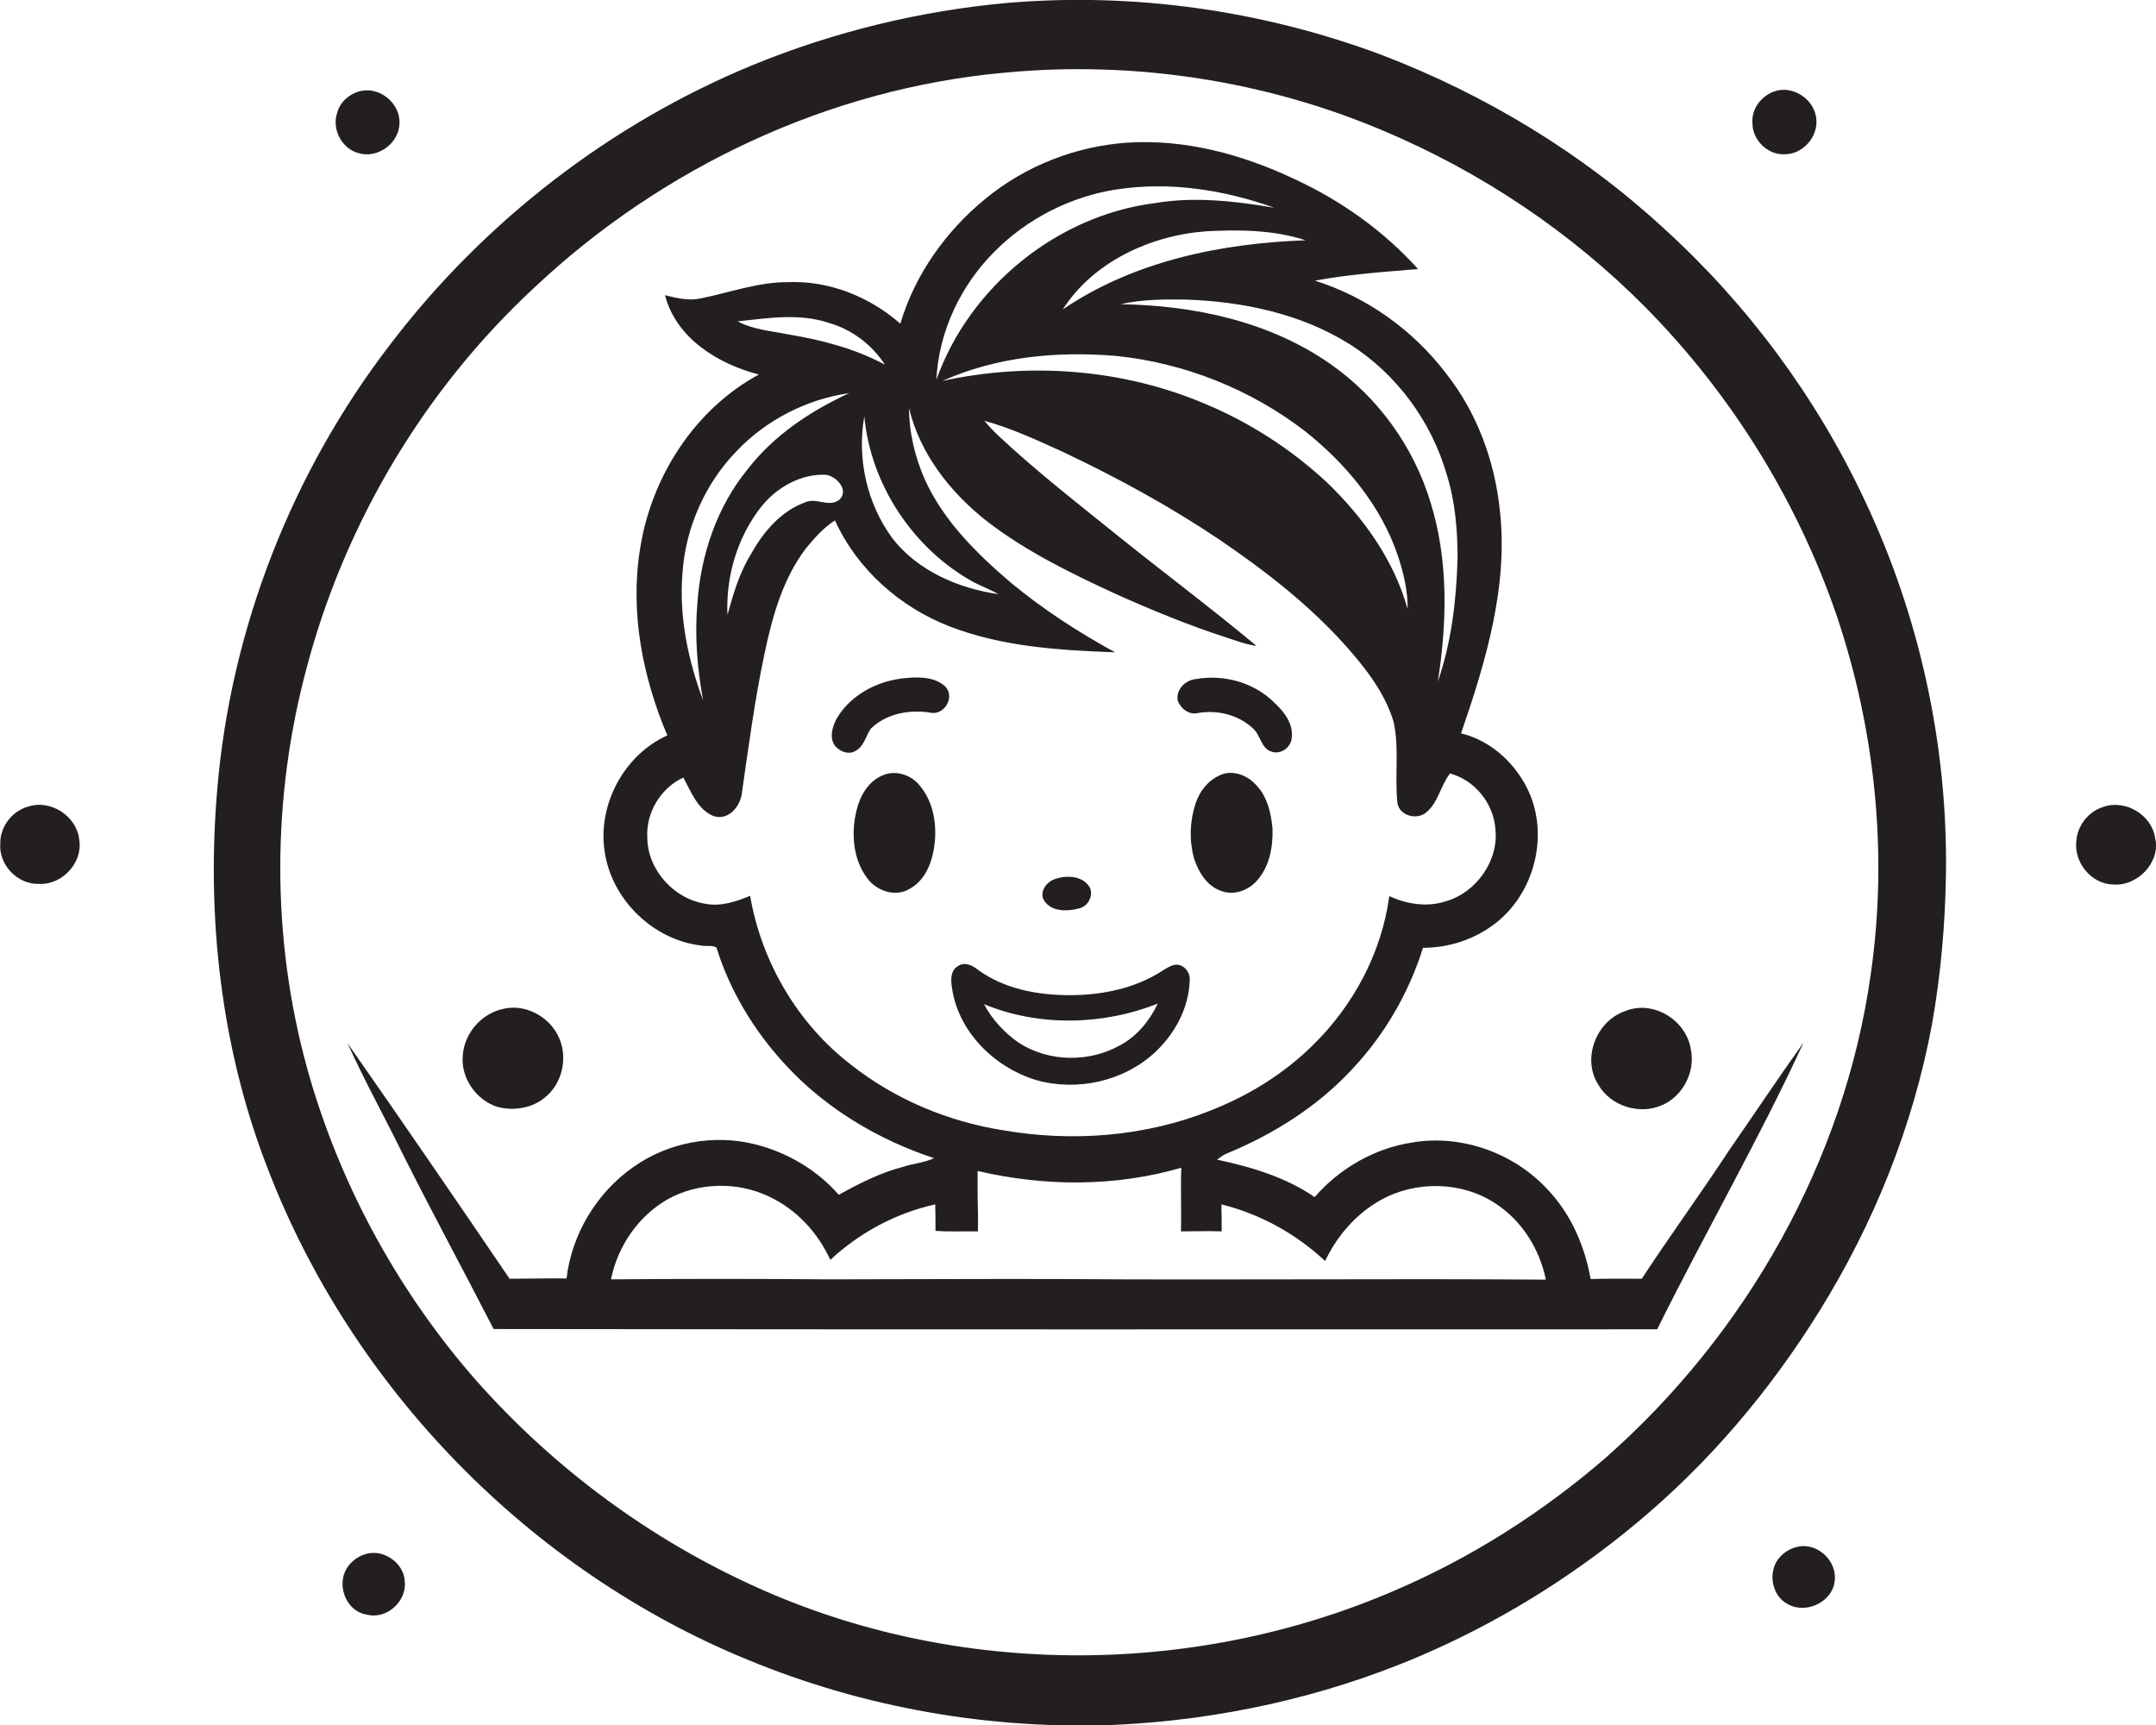 <?xml version="1.0" encoding="utf-8"?>
<!-- Generator: Adobe Illustrator 19.2.0, SVG Export Plug-In . SVG Version: 6.00 Build 0)  -->
<svg version="1.1" id="Layer_1" xmlns="http://www.w3.org/2000/svg" xmlns:xlink="http://www.w3.org/1999/xlink" x="0px" y="0px"
	 viewBox="0 0 742.1 593.8" enable-background="new 0 0 742.1 593.8" xml:space="preserve">
<g>
	<path fill="#231F20" d="M572.8,78.7c-28.2-26-61.6-46.2-97.5-59.9C434.5,3.6,390.3-2.7,346.8,1c-30,2.7-59.6,9.9-87.5,21.3
		c-49.1,20.2-92.6,53.8-124.8,96c-33.9,44-55,97.8-59.7,153.1c-3.8,44,1.2,89.1,17.2,130.4c29,75.8,90.2,138.6,165.3,169.4
		c40.1,16.6,83.8,24.2,127.1,22.4c35.4-1.7,70.5-9.4,103.1-23.1c27.4-11.6,53-27.3,75.8-46.3c24.8-20.6,45.9-45.5,62.9-72.9
		c18.8-30.2,32.3-63.8,38.8-98.8c3-16.9,4.5-34,4.8-51.2c0.7-44.5-9-89.2-28.1-129.4C625.1,136.6,601.5,104.8,572.8,78.7z
		 M643.9,335.4c-9,64-42.8,123.6-91.1,166.2c-21.8,18.9-46.5,34.6-73,45.9c-70.3,30.3-153.4,29.8-222.8-2.8
		c-36.3-16.9-69-41.7-95.2-72c-26-30.4-45.4-66.5-56.1-105.1c-12.4-45-12.2-93.3,0-138.3c13.2-49.6,40.6-95.5,78.3-130.4
		c44-41.4,101.6-68.5,161.9-73.9c44.2-4.2,89.6,2.7,130.5,20.1C510,59.3,540.9,80,566.6,106c29.3,29.7,51.9,66.1,65.5,105.6
		C645.5,251.2,649.9,294,643.9,335.4z"/>
	<path fill="#231F20" d="M123.4,52.7c6.6,2,14-3.4,14.1-10.3c0.3-7-7.2-13-14-10.9c-3.6,1-6.6,3.9-7.5,7.5
		C114.2,44.6,117.7,51.2,123.4,52.7z"/>
	<path fill="#231F20" d="M614.3,53.1c6.1,0,11.4-5.8,10.9-11.9c-0.4-6.9-8.1-12.1-14.6-9.7c-4.4,1.6-7.8,6-7.4,10.8
		C603.1,48.2,608.5,53.4,614.3,53.1z"/>
	<path fill="#231F20" d="M565.1,440.1c-5.9,0-11.7-0.1-17.6,0.1c-2-11.3-6.7-22.2-14.6-30.6c-11.6-12.7-29.7-19.3-46.8-16.4
		c-13,2-25,8.9-33.6,18.8c-10-6.9-21.9-10.4-33.6-12.9c1-0.7,2-1.5,3.1-2c16.1-6.6,31.3-16.1,43.2-28.9c11.3-11.9,19.7-26.4,24.6-42
		c8.5,0,16.9-2.6,23.8-7.6c13.8-9.8,19.5-29.3,13.1-45c-4.2-10.1-13-18.6-23.8-21.2c8.5-24.7,16.4-50.8,13.3-77.2
		c-1.8-16.8-7.9-33.3-18.4-46.6c-11.3-14.9-27.3-26.4-45.2-32c11.7-2.2,23.6-3,35.5-4c-11.8-13.1-26.4-23.5-42.4-30.9
		c-17.9-8.5-37.7-13.9-57.7-12.6c-17.7,1.2-35.1,8-48.8,19.3c-13.6,11.1-24.3,26.1-29.3,43c-10.6-9.3-24.6-14.9-38.8-14.3
		c-10.3,0-20,3.6-29.9,5.6c-4.1,0.9-8.3-0.1-12.3-1.1c3.8,14.8,18.3,23.7,32.3,27.3c-22.2,12-37.1,35.4-40.9,60.1
		c-3.5,21.7,0.9,44.1,9.4,64.1c-14.9,6.7-24,23.8-21.6,39.8c2.3,16.5,16.5,30.5,33.1,32.5c1.8,0.4,3.8-0.2,5.4,0.7
		c4.7,15.1,13.1,28.9,23.8,40.4c13.8,15,31.8,25.7,51.1,32.1c-3.4,1.6-7.2,1.8-10.7,3c-7.8,2-15,5.7-22.1,9.6
		c-7.4-8.5-17.6-14.5-28.5-17.3c-14.4-3.7-30.3-0.8-42.4,7.9c-12.5,8.8-21,23-22.8,38.2c-6.5-0.1-13,0.1-19.6,0.1
		c-18.4-27.1-37-54.2-55.8-81.1c5.8,12.8,12.6,25.1,18.8,37.7c10.2,20.4,21.1,40.4,31.5,60.7c133.5,0.2,267,0.1,400.5,0.1
		c16.4-33.1,34.9-65.1,50.4-98.7c-8.8,12.3-17.1,24.8-25.7,37.2C585.3,410.9,574.8,425.3,565.1,440.1z M464.3,118.3
		c16.3,10.2,28.4,26.7,33.7,45.1c2.9,9.3,3.7,19.1,3.7,28.8c-0.4,14.3-2.1,28.8-6.8,42.4c3.2-20.4,3.7-41.8-2.5-61.7
		c-5.8-19.1-18-36.1-34.3-47.5c-21-14.8-47.1-20.3-72.4-20.7c7.4-1.7,15-1.7,22.6-1.6C427.8,103.8,447.6,107.9,464.3,118.3z
		 M484.5,209.6c-4.7-16.9-15.3-31.6-27.9-43.7c-12.1-11.2-26.1-20.3-41.3-26.7c-28.4-12.2-60.7-14.7-90.9-8.1
		c18.7-8.4,39.6-10.3,59.8-8.6c23.5,2.4,46.3,11.5,65,25.9c14.1,11.2,26.2,25.7,32,43C483.1,197.2,484.6,203.3,484.5,209.6z
		 M449.4,82.7c-29.1,1-59.2,7.2-83.6,23.8C376.4,90,396.1,81,415.2,79.6C426.6,79,438.4,79.1,449.4,82.7z M342.5,86.4
		c11.2-11.2,26.1-18.8,41.8-21.2c18.3-2.8,37,0.1,54.3,6.3c-13.5-2.3-27.4-3.9-41.1-1.6c-33.7,4.3-63.8,28.8-75.2,60.8
		C323.1,114.1,330.7,98.1,342.5,86.4z M253.9,110.6c10.4-1.1,21.1-2.9,31.3,0.5c7.9,2.2,14.9,7.5,19.4,14.4
		c-10.3-5.5-21.7-8.5-33.2-10.4C265.5,113.9,259.3,113.5,253.9,110.6z M335.2,200.4c2.8,1.4,5.8,2.6,8.5,4.1
		c-13.8-2-27.8-8-36.5-19.2c-8.8-11.9-12.3-27.5-9.7-42C299.7,166.9,314.4,189,335.2,200.4z M234.9,197.4c1-15.6,7.7-30.8,18.5-42
		c10.2-10.8,24.2-18,38.9-20.1c-13.2,6.1-25.8,14.4-34.8,26c-10.8,13.1-16.4,29.9-17.5,46.8c-0.9,11,0,22,2,32.9
		C236.8,227.1,233.7,212.2,234.9,197.4z M288.9,172c-3.6,2.8-7.9-0.9-11.8,0.9c-8.3,3-14.4,10.2-18.6,17.8c-4,6.4-6.1,13.7-8.1,20.9
		c-0.6-13.2,3.4-26.8,11.7-37.3c5.3-6.6,13.6-11.3,22.2-10.9C287.9,163.9,292.4,168.7,288.9,172z M293,366.5
		c-18.4-14.1-30.9-35.4-34.8-58.2c-4.8,2-9.9,3.7-15.1,2.8c-11-1.6-20.2-11.6-20.3-22.8c-0.5-8.6,4.6-17.1,12.4-20.7
		c2.7,4.9,4.9,11.1,10.5,13.3c5.2,1.6,9.3-3.6,9.7-8.3c2.3-15.9,4.4-31.8,7.7-47.4c2.7-12.9,6.3-26,14.4-36.6c2.9-3.5,6-7,9.9-9.5
		c7.6,16.8,22.4,29.9,39.5,36.5c18.1,7,37.7,8.2,56.9,8.9c-12.6-6.9-24.8-14.8-35.9-24c-11.7-10-23-21.1-29.5-35.3
		c-3.4-7.7-5.5-16.2-5.5-24.7c3.7,15.5,14,28.7,26.3,38.5c13.6,10.6,29.2,18.2,44.8,25.4c12.5,5.6,25.1,10.8,38.1,15
		c3.4,1.1,6.8,2.4,10.4,2.9c-15.6-13-31.8-25.1-47.6-37.8c-14-11.3-28.2-22.3-41.3-34.6c-1.7-1.6-3.3-3.3-4.8-5.1
		c9.4,2.6,18.2,6.7,27,10.7c18.6,8.8,36.8,18.7,53.9,30.2c15.9,10.8,31.1,22.6,43.9,37c6.7,7.6,13.2,16,16.1,25.8
		c2,9.1,0.3,18.6,1.3,27.8c0.6,4.4,6.7,6.1,9.9,3.3c4.2-3.4,4.9-9.2,8.2-13.4c8.5,2.3,14.9,10.2,15.6,18.9
		c1.3,11-6.5,22.1-17.1,25.1c-6.4,2.1-13.4,1-19.4-1.8c-2.6,19.4-12.3,37.6-26.3,51.3c-10,9.9-22.2,17.4-35.2,22.5
		c-22.5,9-47.6,10.9-71.4,6.8C326.3,386,308.1,378.4,293,366.5z M366.3,440.2c-27-0.1-54,0.1-81,0.1c-25-0.2-50-0.2-75,0
		c2.3-11.4,9.4-21.8,19.6-27.6c10.5-5.8,23.9-6.1,34.8-0.9c9.4,4.4,16.8,12.4,21.1,21.8c10.1-9.4,22.6-16.1,36.1-19.1
		c0.1,3,0.1,6,0.1,9.1c4.8,0.4,9.7,0.1,14.6,0.2c0.1-4.1,0-8.2-0.1-12.3c0-2.8,0-5.7,0-8.5c23,5.4,47.4,5.5,70.1-1.1
		c-0.1,2.3-0.1,4.7-0.1,7c0,5,0.1,9.9,0,14.9c4.7,0,9.3-0.2,14,0c0-3.1,0-6.2-0.1-9.3c13.3,3.3,25.7,10.1,35.7,19.5
		c4.1-8.6,10.6-16.2,19-20.9c12-6.8,27.9-6.6,39.5,1c9.2,5.9,15.3,15.7,17.5,26.3C476.8,440,421.6,440.6,366.3,440.2z"/>
	<path fill="#231F20" d="M310.5,233.5c-9,1.1-17.7,5.8-22.4,13.6c-1.6,2.9-2.8,6.9-0.6,9.7c1.7,1.9,4.7,3.1,7,1.6
		c3-1.6,3.5-5.2,5.3-7.7c5.4-5.2,13.4-6.6,20.6-5.4c4.8,0.9,8.5-5.7,4.8-9.2C321.3,232.7,315.4,232.9,310.5,233.5z"/>
	<path fill="#231F20" d="M412.3,245.4c6.9-1.2,14.3,0.7,19.3,5.6c2.3,2.3,2.6,6.7,6.1,7.7c3,1.1,6.6-1.4,6.9-4.6
		c0.7-4.9-2.6-9.2-6-12.3c-6.9-6.9-17.4-9.8-26.9-8.1c-3.6,0.3-7.1,3.6-6.3,7.5C406.5,244,409.3,246.1,412.3,245.4z"/>
	<path fill="#231F20" d="M303.7,266.9c-4.8,2-7.6,6.9-8.8,11.7c-2,7.8-1.4,16.9,3.5,23.5c3.1,4.4,9.6,6.8,14.5,3.9
		c5.1-2.6,7.6-8.3,8.5-13.6c1.4-7.9,0.1-16.8-5.5-22.8C312.9,266.4,307.8,265,303.7,266.9z"/>
	<path fill="#231F20" d="M431.9,269.7c-3-3.1-8.1-4.9-12.2-2.8c-4,1.8-6.9,5.6-8.2,9.7c-2,6.1-2.2,12.7-0.5,18.9
		c1.5,4.5,4.3,9.3,9,11c4.5,1.9,9.8,0,12.8-3.6c4.2-4.8,5.4-11.5,5.2-17.7C437.5,279.6,436.1,273.7,431.9,269.7z"/>
	<path fill="#231F20" d="M9.7,277.6c-5.5,1.5-9.7,6.9-9.6,12.7c-0.6,7.3,5.9,14.1,13.2,13.9c7.9,0.5,15.2-7.1,14-15
		C26.6,281,17.5,275,9.7,277.6z"/>
	<path fill="#231F20" d="M741.8,288.4c-1.2-8.1-10.5-13.5-18.1-10.6c-4.9,1.6-8.6,6.3-9,11.5c-1,7.3,5,14.9,12.5,15.1
		C735.6,305.2,743.8,296.8,741.8,288.4z"/>
	<path fill="#231F20" d="M371.2,312.7c3.1-0.6,5.2-4.1,4-7.1c-2.4-4.4-8.4-4.5-12.5-2.9c-2.8,1.1-5.1,4.6-3.2,7.4
		C362,313.8,367.2,313.7,371.2,312.7z"/>
	<path fill="#231F20" d="M397.3,362.4c7-6.4,12-15.5,12.2-25.2c0.2-2.5-1.8-5-4.3-5.2c-1.9,0-3.5,1.1-5.1,2.1
		c-9.4,6.1-20.8,8.4-31.9,8.4c-11,0-22.4-2.1-31.4-8.6c-2-1.6-4.8-3.1-7.2-1.3c-2.3,1.4-2.4,4.4-2,6.8c1.9,15.4,14.5,27.9,29,32.3
		C370.6,375.7,386.6,372.2,397.3,362.4z M338.7,345.6c18.9,7.8,40.9,7.3,59.8-0.2c-2.8,5.9-7.1,11.2-12.9,14.3
		c-10.6,6-24.5,5.9-34.9-0.8C345.8,355.5,341.5,350.9,338.7,345.6z"/>
	<path fill="#231F20" d="M171.4,381c5.5,1.4,11.9,0.4,16.3-3.4c5.9-4.8,7.8-13.6,4.7-20.5c-3.3-7.4-12-12-19.9-9.7
		c-7.1,1.8-12.7,8.4-13.2,15.8C158.5,371,164,378.8,171.4,381z"/>
	<path fill="#231F20" d="M572.2,380.3c7.1-3.1,11.4-11.5,9.8-19.1c-1.5-10-12.8-17.1-22.4-13.3c-10.1,3.3-15.3,16.4-9.4,25.5
		C554.5,380.8,564.5,383.8,572.2,380.3z"/>
	<path fill="#231F20" d="M618.5,532.4c-2.6,0.6-5,2.2-6.6,4.4c-3.4,4.8-1.9,12.6,3.5,15.3c6.2,3.5,15.3-0.7,16.1-7.9
		C632.5,537.3,625.5,530.6,618.5,532.4z"/>
	<path fill="#231F20" d="M125.7,534.9c-3,0.9-5.6,3.1-6.9,5.9c-2.7,5.9,0.9,14,7.5,14.9c6.8,1.8,13.9-4.7,13-11.6
		C139,537.8,131.8,532.9,125.7,534.9z"/>
</g>
</svg>
